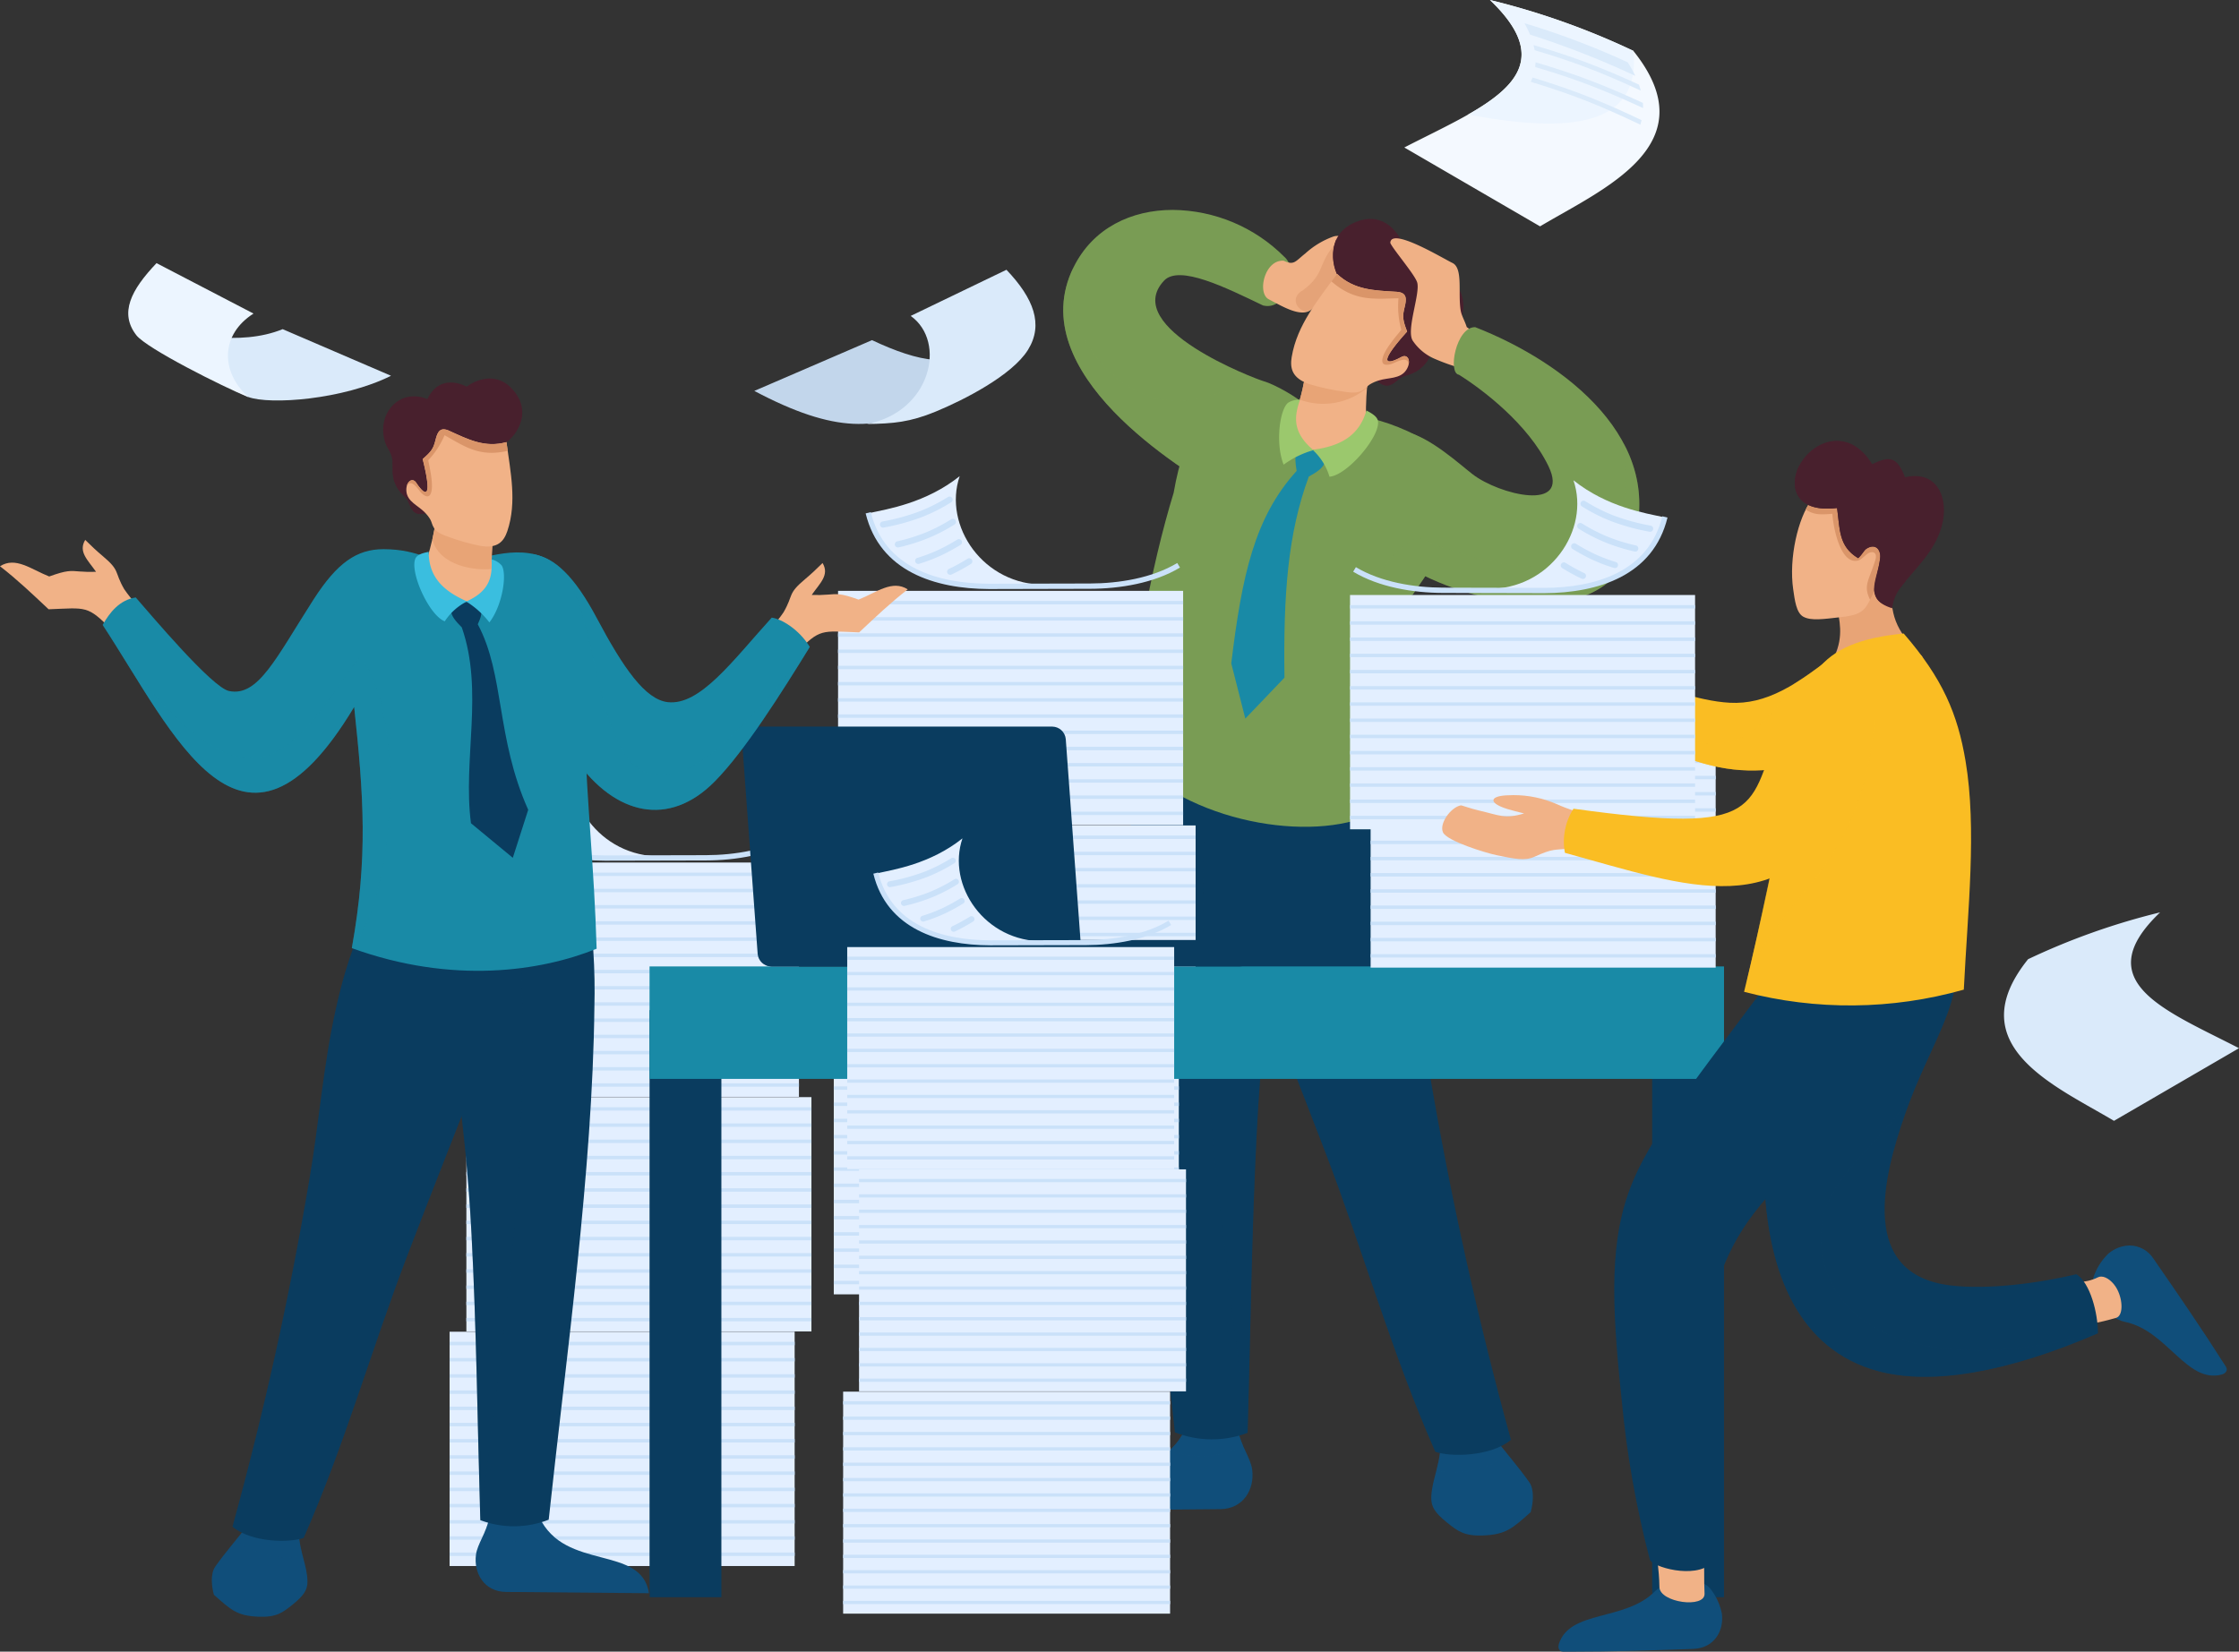 <svg xmlns="http://www.w3.org/2000/svg" xmlns:xlink="http://www.w3.org/1999/xlink" width="509" height="375.566" viewBox="0 0 509 375.566"><rect x="0" y="0" width="509" height="375.566" fill="#333333" stroke="none"/><defs><clipPath id="a"><rect width="509" height="375.566" fill="none"/></clipPath><clipPath id="b"><path d="M408.372,93.272c-11.8,24.012,24.807,46.106,34.05,51.507,6.935,1.95,14.62-2.211,17.163-9.29,1.669-4.645,4.262-7.621,1.448-10.886-1.474-1.713-7.012-4.795-9.4-5.465-1.868-.516-32.643-12.178-22.672-22.859,3.463-3.709,14.053,1.567,22.509,5.631,5.306,1.338,8.489-7.885,4.835-11.066A36.262,36.262,0,0,0,430.946,80.18c-9.352,0-18.137,4.064-22.574,13.092" transform="translate(-406.052 -80.18)" fill="none"/></clipPath><linearGradient id="c" x1="-2.544" y1="3.857" x2="-2.537" y2="3.857" gradientUnits="objectBoundingBox"><stop offset="0" stop-color="#8fba61"/><stop offset="1" stop-color="#799c54"/></linearGradient><clipPath id="e"><rect width="54.015" height="51.987" fill="none"/></clipPath><clipPath id="f"><path d="M449.949,130.391c-3.57-.813-7.381-.029-12.808,1.442-17.4,4.716-32.716-15.738-28.769-29.659-11.8,24.012,24.806,46.106,34.049,51.507,6.935,1.949,14.622-2.211,17.164-9.29,2.3-6.39-4.054-12.431-9.636-14" transform="translate(-406.052 -102.174)" fill="none" clip-rule="evenodd"/></clipPath><linearGradient id="g" x1="-2.868" y1="3.964" x2="-2.86" y2="3.964" xlink:href="#c"/><clipPath id="h"><rect width="20.615" height="16.153" fill="none"/></clipPath><clipPath id="i"><path d="M557.425,551.46l-8.659-.4c-.214,4.775-2.125,8.246-2.158,12.055-.017,1.994.846,3.383,3.588,5.585,2.47,1.985,3.94,3.1,8.248,2.927,5.282-.212,6.664-1.7,10.754-5.287.54-1.87.926-5.054-.307-6.815-2.5-3.572-6.056-7.625-7.73-9.824Z" transform="translate(-546.607 -549.706)" fill="none"/></clipPath><linearGradient id="j" x1="-12.1" y1="1.84" x2="-12.078" y2="1.84" gradientUnits="objectBoundingBox"><stop offset="0" stop-color="#072c47"/><stop offset="1" stop-color="#104e7a"/></linearGradient><clipPath id="l"><rect width="15.934" height="7.629" fill="none"/></clipPath><clipPath id="m"><path d="M548.776,556.371a26.016,26.016,0,0,0,.867-5.307l8.659.4,3.735-1.754c.66.866,1.61,2.019,2.672,3.316-3.382,3.606-13.73,5.626-15.934,3.349" transform="translate(-548.776 -549.706)" fill="none" clip-rule="evenodd"/></clipPath><linearGradient id="n" x1="-22.374" y1="2.91" x2="-22.333" y2="2.91" xlink:href="#j"/><clipPath id="o"><path d="M408,564.529l34.53-.307c5.279-.046,7.851-4.531,7.266-8.993-.339-2.592-2.489-5.284-3.2-8.811l-4.075.226-8.037-.452c-6.2,13.081-24.658,6.54-26.486,18.337" transform="translate(-408.001 -546.192)" fill="none"/></clipPath><linearGradient id="p" x1="-5.28" y1="1.936" x2="-5.267" y2="1.936" xlink:href="#j"/><clipPath id="r"><rect width="16.704" height="5.995" fill="none"/></clipPath><clipPath id="s"><path d="M462.193,546.418a16.461,16.461,0,0,0,1.042,3.211c-3.234,2.244-9.476,3.762-16.7,1.28a14.155,14.155,0,0,0,3.551-4.717l8.037.452Z" transform="translate(-446.53 -546.192)" fill="none" clip-rule="evenodd"/></clipPath><linearGradient id="t" x1="-18.156" y1="3.097" x2="-18.116" y2="3.097" xlink:href="#j"/><clipPath id="u"><path d="M432.964,285.581a290.06,290.06,0,0,0-1.654,31.608c.442,39.542,6.11,84.322,10.343,123.83a23.01,23.01,0,0,0,16.527.114c.682-22.874.926-46.449,2.118-69.048,1.5-28.466,5.088-50.74,11.577-86.249l-26.713-.906Z" transform="translate(-431.299 -284.929)" fill="none"/></clipPath><linearGradient id="v" x1="-1.494" y1="1.391" x2="-1.489" y2="1.391" gradientUnits="objectBoundingBox"><stop offset="0" stop-color="#105b91"/><stop offset="1" stop-color="#0a3c5f"/></linearGradient><clipPath id="x"><rect width="21.587" height="150.996" fill="none"/></clipPath><clipPath id="y"><path d="M481.913,376.764c8.812,23.084,14.969,45.293,24.976,68.059,3.349,1.186,12.52,1.182,17.2-2.716a851.947,851.947,0,0,1-18.577-83.873c-2.373-13.825-3.275-27.231-6.44-41.451-2.913-13.084-5.694-17.917-7.807-24.315l-45.051-9.055c10.451,30.047,23.622,61.724,35.694,93.351" transform="translate(-446.219 -283.413)" fill="none"/></clipPath><linearGradient id="z" x1="-1.193" y1="1.353" x2="-1.189" y2="1.353" xlink:href="#v"/><clipPath id="aa"><path d="M441.786,172.559c-4.931,16.084-10.561,43.035-9.278,61.007,14.782,14.808,42.7,18.694,55.964,11.316-1.861-21.515-.694-36.658,7.564-49.2l.035.132c14.13-20.361,15.848-26.683,4-34.511-3.776-2.494-10.475-5.288-14.836-5.861l.047.177a45.214,45.214,0,0,1-12.639-2.738q-1.373-.488-2.637-.946a27.149,27.149,0,0,0-10.367-2.422c-10.08,0-15.364,8.74-17.852,23.049" transform="translate(-432.322 -149.51)" fill="none"/></clipPath><linearGradient id="ab" x1="-2.07" y1="2.911" x2="-2.065" y2="2.911" xlink:href="#c"/><clipPath id="ac"><path d="M496.712,143.539c-.326,1.73-.636,3.174-1.12,4.865-2.019,3.319-1.677,10.108,2.479,11.361,4.826,1.454,10.192-2.113,12.557-7.185a71.034,71.034,0,0,1,.537-9.828l-3.224-.63Z" transform="translate(-494.393 -142.122)" fill="none"/></clipPath><linearGradient id="ad" x1="-11.585" y1="11.542" x2="-11.562" y2="11.542" gradientUnits="objectBoundingBox"><stop offset="0" stop-color="#e8a476"/><stop offset="1" stop-color="#f1b287"/></linearGradient><clipPath id="ae"><path d="M497.528,143.539c-.326,1.73-.636,3.174-1.12,4.865a15.389,15.389,0,0,0,15.283-2.72c.082-.936.18-1.9.29-2.932l-3.224-.63Z" transform="translate(-496.408 -142.122)" fill="none"/></clipPath><linearGradient id="af" x1="-34.445" y1="18.513" x2="-34.376" y2="18.513" gradientUnits="objectBoundingBox"><stop offset="0" stop-color="#cf8d61"/><stop offset="1" stop-color="#e8a476"/></linearGradient><clipPath id="ag"><path d="M515.145,84.018c-7.74,2.4-6.684,10.2-4.421,13.517L516.3,110.71l2.521,9.5c2.1,1.913,3.2,1.484,4.729.238,1.576-1.285,1.252-.863,3.032-1.5a7.647,7.647,0,0,0,2.153-1.16c2.008-1.54,2.321-3.033,3.306-4.562,1.226-1.9,2.508-2.116,3.617-3.148,5.375-5,3.431-13.449-3.929-14.161.223-4.934-2.975-7-6.977-7.127-1.713-3.335-4.235-5.162-7.193-5.162a8.13,8.13,0,0,0-2.414.384" transform="translate(-509.073 -83.634)" fill="none"/></clipPath><linearGradient id="ah" x1="-8.089" y1="7.898" x2="-8.073" y2="7.898" gradientUnits="objectBoundingBox"><stop offset="0" stop-color="#632e40"/><stop offset="1" stop-color="#48202d"/></linearGradient><clipPath id="aj"><path d="M493.219,123.477c-.441,2.656.126,4.826,3.872,6.156a50.431,50.431,0,0,0,8.3,1.8c4.035.677,4.363-.905,5.6-1.7a8.792,8.792,0,0,1,2-.88c2.191-.71,4.875-.3,6.256-2.364,1.27-1.9.446-3.838-1.121-2.969-2.193,1.216-6.509,2.891,1.332-5.805-1.045-2.692-1.061-3.511-.589-5.432.461-1.881.673-3.444-1.808-3.6-5.1-.317-9.646-.374-13.548-4.088-4.22,5.876-9.072,11.569-10.288,18.882" transform="translate(-493.092 -104.595)" fill="none"/></clipPath><linearGradient id="ak" x1="-9.323" y1="10.142" x2="-9.304" y2="10.142" xlink:href="#ad"/><clipPath id="am"><path d="M485.756,171.228c-.78.421-1.311,1.18-.67,4.975-9.582,10.551-12.443,23.785-14.861,43.768l3.193,12.552,8.9-9.306c-.263-18.935.759-32.816,5.534-45.727,1.783-1,3.238-1.872,3.677-3.324.57-1.891-1.228-2.366-2.98-2.868a11.6,11.6,0,0,0-2.013-.507c-.29,0-.3.177-.783.436" transform="translate(-470.225 -170.792)" fill="none"/></clipPath><linearGradient id="an" x1="-3.952" y1="6.962" x2="-3.943" y2="6.962" gradientUnits="objectBoundingBox"><stop offset="0" stop-color="#31adcc"/><stop offset="1" stop-color="#198aa6"/></linearGradient><clipPath id="ap"><path d="M545.17,135.787c5.32,3.324,15.74,11.224,20.353,20.79,5.089,10.555-11.289,6.476-17.282,1.813-2.458-1.871-9.808-8.622-15.077-9.549-3.689-.648-.564,8.786-3.009,12a12.906,12.906,0,0,0,2.451,18.086c14.914,9.261,45.031,15.664,51.79-3.686,8.524-24.4-15.285-42.362-35.536-50.273h-.046c-4.33,0-6.219,10.506-3.644,10.819" transform="translate(-527.517 -124.968)" fill="none"/></clipPath><linearGradient id="aq" x1="-4.233" y1="4.034" x2="-4.224" y2="4.034" xlink:href="#c"/><clipPath id="as"><rect width="66.059" height="83.75" fill="none"/></clipPath><clipPath id="at"><path d="M530.782,190.6c21,9.193,52.517,14.061,46.7-21.569a28.819,28.819,0,0,1,1.884,24.042c-6.081,17.409-31.068,13.97-46.88,6.362q-1.359,2.03-2.917,4.275l-.035-.131c-8.258,12.544-9.426,27.686-7.564,49.2-12.369-15.282-7.255-55.328,8.815-62.18" transform="translate(-515.082 -169.034)" fill="none" clip-rule="evenodd"/></clipPath><linearGradient id="au" x1="-3.577" y1="3.041" x2="-3.57" y2="3.041" xlink:href="#c"/><clipPath id="av"><rect width="16.332" height="133.488" fill="none"/></clipPath><linearGradient id="aw" x1="-7.61" y1="1.091" x2="-7.58" y2="1.091" xlink:href="#v"/><linearGradient id="ay" x1="-19.473" y1="1.091" x2="-19.442" y2="1.091" xlink:href="#v"/><clipPath id="az"><rect width="244.263" height="25.563" fill="none"/></clipPath><linearGradient id="ba" x1="-3.376" y1="1.084" x2="-3.367" y2="1.084" xlink:href="#an"/><clipPath id="bb"><path d="M3,0H109.437a3,3,0,0,1,3,3V3a3,3,0,0,1-3,3H3A3,3,0,0,1,0,3V3A3,3,0,0,1,3,0Z" fill="none"/></clipPath><linearGradient id="bc" x1="-5.471" y1="1.952" x2="-5.456" y2="1.952" xlink:href="#v"/><clipPath id="bd"><path d="M285.969,277.553a2.607,2.607,0,0,0-2.629,2.836l3.577,48.863a3.113,3.113,0,0,0,3.045,2.837h67.944a2.608,2.608,0,0,0,2.629-2.837l-3.578-48.863a3.112,3.112,0,0,0-3.045-2.836Z" transform="translate(-283.332 -277.553)" fill="none"/></clipPath><linearGradient id="be" x1="-1.799" y1="2.938" x2="-1.793" y2="2.938" xlink:href="#v"/><clipPath id="bg"><path d="M578.464,251.056c1.1.522,2.2.973,3.59,1.536-4.6.679-5.551-.4-10.105-2.175-1.9-.738-3.638-1.748-3.882-1.735-2.342.126-5.5,3.415-4.874,5.5s8.917,6.021,11.244,6.873c4.113,1.506,6.234,2.272,8.462,1.642,4.742-1.339,4.335-.833,9.388-.639l5.643-6.638a33.346,33.346,0,0,1-8.255-3.863,24.593,24.593,0,0,0-11.024-3.622c-.364-.031-.7-.045-1-.045-3.027,0-2.713,1.5.81,3.167" transform="translate(-563.113 -247.889)" fill="none"/></clipPath><linearGradient id="bh" x1="-14.291" y1="6.282" x2="-14.266" y2="6.282" xlink:href="#ad"/><clipPath id="bi"><path d="M639.845,260.176c-7.3-.4-15.309-3.675-26.792-6.784-2.2,3.763-2.452,4.853-3.7,9.027,27.157,15.792,36.021,16.166,61.039,7.506l6.974-19.871-12.18-2.034c-10.068,8.276-17.125,12.6-25.343,12.157" transform="translate(-609.357 -248.019)" fill="none"/></clipPath><linearGradient id="bj" x1="-6.23" y1="3.357" x2="-6.22" y2="3.357" gradientUnits="objectBoundingBox"><stop offset="0" stop-color="#fdd248"/><stop offset="1" stop-color="#fabd23"/></linearGradient><clipPath id="bl"><rect width="68.012" height="27.563" fill="none"/></clipPath><clipPath id="bm"><path d="M609.357,262.418c27.355,8.716,31.946,12.169,45.218-6.59a95.337,95.337,0,0,0,10.614-7.809l12.18,2.034L670.4,269.924c-25.017,8.659-33.882,8.286-61.039-7.506" transform="translate(-609.357 -248.019)" fill="none" clip-rule="evenodd"/></clipPath><linearGradient id="bn" x1="-6.781" y1="3.352" x2="-6.77" y2="3.352" xlink:href="#bj"/><clipPath id="bo"><path d="M802.764,477.62a13.274,13.274,0,0,0-3.154,4.732c-1.748,4.016,2.4,9.841,7,10.8,9.56,1.989,13.971,14.082,21.959,11.953.364-.1,1.63-.661.885-1.835-5.473-8.608-10.582-16.05-16.423-24.494a6.492,6.492,0,0,0-5.423-3.015,7.628,7.628,0,0,0-4.845,1.861" transform="translate(-799.201 -475.759)" fill="none"/></clipPath><linearGradient id="bp" x1="-10.387" y1="2.196" x2="-10.374" y2="2.196" xlink:href="#j"/><clipPath id="bq"><path d="M794.892,487.805c-2.923,1.463-6.058,1.2-9.286,1.023l1.933,9.58c4.227.538,7.591-.279,11.476-1.379,1.606-.454,1.6-3.9.261-6.482-.846-1.635-2.376-2.91-3.645-2.91a1.638,1.638,0,0,0-.739.169" transform="translate(-785.606 -487.636)" fill="none"/></clipPath><linearGradient id="br" x1="-25.95" y1="5.556" x2="-25.917" y2="5.556" xlink:href="#ad"/><clipPath id="bs"><path d="M681.934,362.5c-8.974,25.443-18.565,85.582,17.715,95.352,12.032,3.241,29.24.379,49.945-8.6.007-4.572-1.758-11.5-4.9-13.436-8.542,2.041-20.027,3.562-28.559,2.552-20.988-2.482-15.417-24.538-10.374-38.966,6.047-17.3,13.926-25.694,11.043-38.488Z" transform="translate(-673.68 -360.917)" fill="none"/></clipPath><linearGradient id="bt" x1="-2.785" y1="1.342" x2="-2.781" y2="1.342" xlink:href="#v"/><clipPath id="bv"><rect width="75.812" height="98.211" fill="none"/></clipPath><clipPath id="bw"><path d="M681.934,362.5c-8.974,25.443-18.565,85.582,17.715,95.353,12.033,3.24,29.139.277,49.843-8.7-41.27,10.939-63.37-2.021-62.788-22.572.394-13.925,15.481-20.827,21.716-34.058,5.416-12.9,10.859-20.633,8.388-31.606Z" transform="translate(-673.68 -360.917)" fill="none" clip-rule="evenodd"/></clipPath><linearGradient id="bx" x1="-2.787" y1="1.342" x2="-2.782" y2="1.342" xlink:href="#v"/><clipPath id="by"><path d="M617.181,605.958c-6.831,6.978-19.394,4.17-21.909,12.045-.114.358-.323,1.729,1.068,1.734q.811,0,1.612,0h.02c9.54,0,18.143-.278,27.853-.623,4.713-.167,7.024-4.036,6.51-8.025a13.279,13.279,0,0,0-2.284-5.209c-1.182-1.763-3.469-2.588-5.887-2.588a10,10,0,0,0-6.981,2.663" transform="translate(-595.189 -603.295)" fill="none"/></clipPath><linearGradient id="bz" x1="-8.635" y1="0.82" x2="-8.621" y2="0.82" xlink:href="#j"/><clipPath id="ca"><path d="M633.126,598.47c.039,3.567,10.449,4.956,10.263,1.488-.162-3.042,0-6.14-.166-9.137l-10.99-3.737c.141,3.812.851,7.455.893,11.386" transform="translate(-632.233 -587.084)" fill="none"/></clipPath><linearGradient id="cb" x1="-25.271" y1="1.466" x2="-25.231" y2="1.466" xlink:href="#ad"/><clipPath id="cc"><path d="M620.677,417.76c-5.3,12.739-4.91,26.96-2.479,49.8a224.954,224.954,0,0,0,6.375,36.083c.4,1.614,10.146,4.565,14.079.815-1.794-37.155-5.462-59.824,9.539-79.483,17.685-23.18,38.176-21.769,46.251-56.227l-39.923-.524C639.189,389.3,626.075,404.8,620.677,417.76" transform="translate(-616.484 -368.223)" fill="none"/></clipPath><linearGradient id="cd" x1="-2.022" y1="1.128" x2="-2.018" y2="1.128" xlink:href="#v"/><clipPath id="ce"><path d="M706.029,225.464l-4.919,2.724c.589,3.532,1.63,7-.509,11.7l20.052.13c-6.771-6.324-7.2-10.116-7.127-16.059Z" transform="translate(-700.601 -223.957)" fill="none"/></clipPath><linearGradient id="cf" x1="-19.191" y1="13.404" x2="-19.163" y2="13.404" xlink:href="#af"/><clipPath id="cg"><path d="M688.838,187.913c-3.1,4.056-5.224,13.289-4.187,20.341.349,2.379.676,5.349,2.314,6.226,1.783.955,4.515.54,8.657.07,6.01-.682,5.335-2.116,8.466-7.669l5.175-12.832L698.51,183.418Z" transform="translate(-684.385 -183.418)" fill="none"/></clipPath><linearGradient id="ch" x1="-9.795" y1="6.636" x2="-9.781" y2="6.636" xlink:href="#ad"/><clipPath id="cj"><path d="M686.366,174.225c-2.208,4.514-.838,10.6,8.682,9.437.685,4.8.3,8.712,4.8,11.409.934-.845,1.3-1.779,1.9-2.16,2.023-1.285,3.3.211,3.1,2.116-.261,2.562-1.561,6.482-1.3,7.641.368,1.664.888,2.585,3.191,3.3a27.085,27.085,0,0,1,2.762-4.265c3.442-4.451,7.719-8.115,9.327-13.835,1.763-6.263-.89-12.909-8.319-11.2-1.809-4.568-3.386-4.977-7.465-2.966-2.376-3.831-5.28-5.315-8.038-5.315-3.662,0-7.068,2.618-8.641,5.837" transform="translate(-685.449 -168.388)" fill="none"/></clipPath><linearGradient id="ck" x1="-9.326" y1="6.311" x2="-9.312" y2="6.311" xlink:href="#ah"/><clipPath id="cm"><path d="M676.251,275.689c-3.2,16.95-6.118,31.021-10.183,47.777a95.01,95.01,0,0,0,49.952-.494c.9-18.13,2.989-36.528.4-51.964-1.8-10.724-5.2-18.772-14.067-29.018-19.274,1.935-24.737,9.344-26.1,33.7" transform="translate(-666.068 -241.99)" fill="none"/></clipPath><linearGradient id="cn" x1="-4.013" y1="2.378" x2="-4.007" y2="2.378" xlink:href="#bj"/><clipPath id="cp"><rect width="29.151" height="59.525" fill="none"/></clipPath><clipPath id="cq"><path d="M667.1,334.552c2.952-12.8,7.006-31.87,9.576-45.487,6.8-4.863,14.167-9.516,19.576-14.039-3.353,35.673-22.175,39.207-29.151,59.525" transform="translate(-667.096 -275.027)" fill="none" clip-rule="evenodd"/></clipPath><linearGradient id="cr" x1="-5.903" y1="3.502" x2="-5.894" y2="3.502" xlink:href="#bj"/><clipPath id="cs"><path d="M565.343,303.776c-4.058.252-3.826,1.869.271,3.114,1.168.356,2.318.643,3.775,1-4.449,1.342-5.55.411-10.314-.68-1.985-.454-3.854-1.2-4.093-1.151-2.3.465-4.942,4.179-4.022,6.15s9.7,4.658,12.127,5.162c4.287.891,6.5,1.34,8.609.393,4.5-2.016,4.168-1.455,9.2-2l4.616-7.389a33.324,33.324,0,0,1-8.73-2.62,24.5,24.5,0,0,0-9.79-2.029c-.563,0-1.111.018-1.645.052" transform="translate(-550.772 -303.724)" fill="none"/></clipPath><linearGradient id="ct" x1="-13.567" y1="5.394" x2="-13.543" y2="5.394" xlink:href="#ad"/><clipPath id="cu"><path d="M646.458,266.843c-7.445,19.321-2.827,25.484-47.035,19.371a13.858,13.858,0,0,0-1.948,10.032c27.92,7.674,50.851,16.71,63.992-12.8,2.921-6.06,5.969-13.455,6.369-17.8.761-8.24-2.821-12.824-7.506-12.823-4.581,0-10.217,4.385-13.872,14.021" transform="translate(-597.226 -252.822)" fill="none"/></clipPath><linearGradient id="cv" x1="-3.907" y1="2.871" x2="-3.9" y2="2.871" xlink:href="#bj"/><clipPath id="cw"><path d="M21.834,213.488a29.572,29.572,0,0,1-3.739-.077c-2.037-.163-2.858-.326-6.911,1.142-4.125-1.641-7.642-4.584-11.184-2.33,4.062,3.159,7.3,6.266,11.051,9.786,8.632-.315,8.785-.972,14.379,4.727,1.942-1.118,4.924-3.257,5.792-5.659a25.854,25.854,0,0,1-2.992-3.652c-2.342-4.061-.812-4.114-4.941-7.572-1.329-1.113-2.494-2.207-3.916-3.62-1.632,2.718.6,4.582,2.462,7.256" transform="translate(0 -206.232)" fill="none"/></clipPath><linearGradient id="cx" x1="-0.014" y1="7.142" x2="0.005" y2="7.142" xlink:href="#ad"/><clipPath id="cy"><path d="M302.161,218.686c-4.129,3.458-2.6,3.511-4.941,7.572a25.982,25.982,0,0,1-2.992,3.653c.867,2.4,3.849,4.541,5.791,5.659,5.595-5.7,5.747-5.042,14.379-4.728,3.754-3.519,6.989-6.626,11.051-9.784-3.542-2.255-7.059.688-11.183,2.329-4.054-1.467-4.875-1.3-6.912-1.142a29.561,29.561,0,0,1-3.739.077c1.866-2.674,4.094-4.537,2.463-7.256-1.423,1.414-2.588,2.508-3.916,3.62" transform="translate(-294.228 -215.066)" fill="none"/></clipPath><linearGradient id="cz" x1="-5.023" y1="6.854" x2="-5.006" y2="6.854" xlink:href="#ad"/><clipPath id="da"><path d="M212.213,258.323c9.047,12.829,21.278,15.486,31.587,5.092,6.888-6.943,15.279-20.3,21.668-30.654-2.505-4.051-6.465-6.36-8.655-6.656-8.948,9.87-16.309,20.064-23.645,19.216-5.1-.589-10.046-7.681-16.084-19.039-5.173-9.732-9.587-13.73-14.465-14.6a1.114,1.114,0,0,0-.2-.018c-5.017,0,4.992,37.474,9.792,46.661" transform="translate(-201.051 -211.662)" fill="none"/></clipPath><linearGradient id="db" x1="-1.512" y1="3.26" x2="-1.504" y2="3.26" xlink:href="#an"/><clipPath id="dd"><rect width="64.418" height="58.156" fill="none"/></clipPath><clipPath id="de"><path d="M265.469,232.761c-6.389,10.354-14.78,23.712-21.668,30.655-10.31,10.394-22.54,7.736-31.587-5.093-4.861-9.3-15.064-47.619-9.593-46.643a12.556,12.556,0,0,1,5.876,2.85c10.274,11.242,7.071,50.435,25.163,47.244,8.271-1.458,18.4-12.236,31.809-29.013" transform="translate(-201.051 -211.662)" fill="none" clip-rule="evenodd"/></clipPath><linearGradient id="df" x1="-1.137" y1="2.934" x2="-1.131" y2="2.934" xlink:href="#an"/><clipPath id="dg"><path d="M81.669,592.156c-1.16,1.656-.8,4.654-.289,6.413,3.85,3.373,5.148,4.775,10.12,4.975,4.055.162,5.437-.886,7.762-2.755,2.58-2.073,3.392-3.38,3.376-5.256-.032-3.584-1.83-6.851-2.031-11.343l-8.148.373-3.515-1.651c-1.575,2.07-4.92,5.883-7.274,9.245" transform="translate(-80.899 -582.911)" fill="none"/></clipPath><linearGradient id="dh" x1="-1.746" y1="1.222" x2="-1.724" y2="1.222" xlink:href="#j"/><clipPath id="dj"><rect width="14.994" height="7.178" fill="none"/></clipPath><clipPath id="dk"><path d="M105.183,589.183a24.427,24.427,0,0,1-.816-4.993l-8.149.373L92.7,582.911c-.62.815-1.515,1.9-2.514,3.121,3.182,3.394,12.92,5.294,14.994,3.151" transform="translate(-90.189 -582.911)" fill="none" clip-rule="evenodd"/></clipPath><linearGradient id="dl" x1="-3.36" y1="2.919" x2="-3.322" y2="2.919" xlink:href="#j"/><clipPath id="dm"><path d="M188.565,580.031l-3.835-.213c-.667,3.319-2.691,5.852-3.01,8.29-.549,4.2,1.87,8.419,6.838,8.463l32.493.289c-1.721-11.1-19.09-4.947-24.923-17.255Z" transform="translate(-181.643 -579.605)" fill="none"/></clipPath><linearGradient id="dn" x1="-4.228" y1="1.012" x2="-4.206" y2="1.012" xlink:href="#j"/><clipPath id="dp"><rect width="15.718" height="5.642" fill="none"/></clipPath><clipPath id="dq"><path d="M186.163,579.818a15.522,15.522,0,0,1-.98,3.021c3.043,2.111,8.916,3.54,15.718,1.2a13.346,13.346,0,0,1-3.341-4.439l-7.562.426Z" transform="translate(-185.183 -579.605)" fill="none" clip-rule="evenodd"/></clipPath><linearGradient id="dr" x1="-9.932" y1="2.095" x2="-9.879" y2="2.095" xlink:href="#j"/><clipPath id="ds"><path d="M161.78,334.613c6.106,33.414,9.481,54.373,10.894,81.16,1.122,21.265,1.352,43.448,1.994,64.973a21.657,21.657,0,0,0,15.551-.107c3.984-37.176,9.968-79.314,10.385-116.523a138.872,138.872,0,0,0-1.649-25.456l-12.037-4.9Z" transform="translate(-161.78 -333.761)" fill="none"/></clipPath><linearGradient id="dt" x1="-1.769" y1="1.175" x2="-1.758" y2="1.175" xlink:href="#v"/><clipPath id="dv"><rect width="20.313" height="142.085" fill="none"/></clipPath><clipPath id="dw"><path d="M184.439,341.993c1.327,7.963,1.334,30.889,1.224,40.793-.371,33.178-5.451,68.452-9.533,101.292-.642-21.524-.871-43.707-1.994-64.973-1.238-23.459-3.981-42.449-8.744-69.25Z" transform="translate(-165.392 -341.993)" fill="none" clip-rule="evenodd"/></clipPath><linearGradient id="dx" x1="-3.563" y1="1.206" x2="-3.541" y2="1.206" xlink:href="#v"/><clipPath id="dy"><path d="M119.666,340.855c-1.988,6.02-4.606,10.567-7.346,22.88-2.978,13.381-3.826,26-6.06,39a801.547,801.547,0,0,1-17.48,78.923c4.407,3.668,13.038,3.672,16.189,2.556,9.415-21.422,15.209-42.32,23.5-64.042,11.36-29.76,23.753-59.568,33.588-87.842Z" transform="translate(-88.78 -332.334)" fill="none"/></clipPath><linearGradient id="dz" x1="-0.439" y1="1.124" x2="-0.433" y2="1.124" xlink:href="#v"/><clipPath id="ea"><path d="M87.159,221.19c-8.564,13.337-12.584,22.232-19.24,20.837-3.885-.814-17.806-17.4-21.2-21.275-3.7.586-5.922,3.428-7.522,6.257,16.15,24.469,31.672,61.184,57.182,18.64,2.166,20.26,3.176,34.138-.532,54.853,22.968,8.32,43.07,5.222,55.651.133-.558-18.891-2.16-31.792-2.741-50.192-.523-16.558-.827-34.508-8.583-38.467-7.071-3.608-16.051.588-19.7.836-6.551.447-8.772-3.019-17.435-3.029h-.02c-6.086,0-10.55,3.142-15.858,11.408" transform="translate(-39.196 -209.782)" fill="none"/></clipPath><linearGradient id="eb" x1="-0.151" y1="2.04" x2="-0.146" y2="2.04" xlink:href="#an"/><clipPath id="ed"><rect width="65.345" height="73.493" fill="none"/></clipPath><clipPath id="ee"><path d="M97.711,245.858c-7.448,9.657-14.357,23.321-25.042,23.112-8.429-.165-19.143-8.639-33.474-30.25,16.15,24.47,31.672,61.185,57.182,18.64,2.166,20.26,3.176,34.137-.532,54.853,9.49-10.982,12.758-52.48,1.865-66.355" transform="translate(-39.196 -238.72)" fill="none" clip-rule="evenodd"/></clipPath><linearGradient id="ef" x1="-0.08" y1="2.453" x2="-0.074" y2="2.453" xlink:href="#an"/><clipPath id="eg"><path d="M163.119,207.309c.815,5.2,4.735,9.828,9.477,9.773,4.085-.047,6.166-6.1,5.207-9.623,0-1.656.1-3.042.257-4.69l-9.782-4.214-3.079-.272a66.871,66.871,0,0,1-2.08,9.026" transform="translate(-163.119 -198.283)" fill="none"/></clipPath><linearGradient id="eh" x1="-5.302" y1="12.415" x2="-5.269" y2="12.415" xlink:href="#ad"/><clipPath id="ei"><path d="M165.125,202.974c1.7,6.027,9.716,7.06,13.441,6.649,0-1.656.151-5.205.307-6.853l-9.782-4.212-3.079-.274c-.17.961-.715,3.822-.886,4.691" transform="translate(-165.125 -198.283)" fill="none"/></clipPath><linearGradient id="ej" x1="-6.708" y1="16.152" x2="-6.667" y2="16.152" xlink:href="#af"/><clipPath id="ek"><path d="M165.32,146.428c-3.378-1.666-6.949-1.361-8.946,2.836-6.428-2.661-11.779,3.5-9.522,10.028.465,1.347,1.436,2.094,1.614,4.213.143,1.706-.257,3.084.73,5.251a7.2,7.2,0,0,0,1.276,1.915c1.2,1.313,1.116.82,1.858,2.583.72,1.711,1.444,2.553,4.034,1.892l6.293-6.778,10.455-8.481c3.345-1.755,7.668-7.764,2.3-13.183a6.717,6.717,0,0,0-4.859-2.141,9.279,9.279,0,0,0-5.234,1.865" transform="translate(-146.326 -144.563)" fill="none"/></clipPath><linearGradient id="el" x1="-1.977" y1="7.72" x2="-1.963" y2="7.72" xlink:href="#ah"/><clipPath id="en"><path d="M161.79,166.495c-.457,1.8-.833,2.478-2.891,4.253,2.671,10.689-.175,7.39-1.459,5.412-.919-1.416-2.46-.167-2.244,1.97.235,2.325,2.645,3.172,4.151,4.729a8.268,8.268,0,0,1,1.271,1.615c.679,1.2.252,2.663,3.9,3.884a47.452,47.452,0,0,0,7.685,2.175c3.7.551,5.129-1,5.937-3.4,2.222-6.612.708-13.486-.2-20.233-4.882,1.36-8.684-.6-13.061-2.592a3,3,0,0,0-1.217-.318c-1.142,0-1.529,1.142-1.875,2.508" transform="translate(-155.175 -163.987)" fill="none"/></clipPath><linearGradient id="eo" x1="-2.4" y1="7.939" x2="-2.384" y2="7.939" xlink:href="#ad"/><clipPath id="eq"><path d="M172.233,231.756c.017,1.427,1.106,2.592,2.456,3.965,5.05,14.445.189,30,2.086,44.535l9.513,7.861,3.5-10.914c-7.336-16.4-5.345-30.763-11.462-42.189,1.571-3.263.489-3.822-.106-4.406-.7-.684.06-.661-2.545-.667h-.354c-1.594,0-3.11.085-3.089,1.815" transform="translate(-172.233 -229.941)" fill="none"/></clipPath><linearGradient id="er" x1="-5.274" y1="4.072" x2="-5.243" y2="4.072" xlink:href="#v"/></defs><g transform="translate(-725.425 -2106)"><g transform="translate(725.425 2106)"><g clip-path="url(#a)"><g transform="translate(241.709 47.728)"><g clip-path="url(#b)"><rect width="87.343" height="87.733" transform="translate(-33.156 56.657) rotate(-67.323)" fill="url(#c)"/></g></g><g clip-path="url(#a)"><g transform="translate(241.709 60.821)" opacity="0.5" style="mix-blend-mode:multiply;isolation:isolate"><g clip-path="url(#e)"><g transform="translate(0 0)"><g clip-path="url(#f)"><rect width="78.646" height="83.147" transform="matrix(0.491, -0.871, 0.871, 0.491, -32.357, 40.554)" fill="url(#g)"/></g></g></g></g><path d="M483.579,104.475c3.534,1.84,8.218,4.775,10.4,1.732,6.679-9.318,8.19-10.32,16.435-12.736-1.8-1.908-10.051-3.959-12.068-3.216a19.041,19.041,0,0,0-6.369,3.843c-2.3,1.808-2.529,2.77-4.913,1.655-4.318-.3-6.055,7.222-3.483,8.721" transform="translate(-195.234 -36.466)" fill="#f0b186" fill-rule="evenodd"/><g transform="translate(294.564 54.6)" opacity="0.5"><g clip-path="url(#h)"><path d="M496.524,103.09c-4.1,2.239.319,6.816,2.5,3.774,6.678-9.318,8.19-10.32,16.435-12.736-1.8-1.908-10.061-3.31-11.491-1.707-4.263,4.776-2.336,6.837-7.443,10.668" transform="translate(-494.844 -91.723)" fill="#da9569" fill-rule="evenodd"/></g></g></g><g transform="translate(325.376 327.221)"><g clip-path="url(#i)"><rect width="26.756" height="27.837" transform="translate(-4.783 21.018) rotate(-77.224)" fill="url(#j)"/></g></g><g clip-path="url(#a)"><g transform="translate(326.668 327.221)" opacity="0.5" style="mix-blend-mode:multiply;isolation:isolate"><g clip-path="url(#l)"><g transform="translate(0 0)"><g clip-path="url(#m)"><rect width="14.63" height="18.191" transform="translate(-3.311 7.476) rotate(-66.109)" fill="url(#n)"/></g></g></g></g></g><g transform="translate(242.869 325.13)"><g clip-path="url(#o)"><rect width="45.682" height="28.676" transform="matrix(0.966, -0.259, 0.259, 0.966, -4.582, 1.227)" fill="url(#p)"/></g></g><g clip-path="url(#a)"><g transform="translate(265.804 325.13)" opacity="0.5" style="mix-blend-mode:multiply;isolation:isolate"><g clip-path="url(#r)"><g transform="translate(0 0)"><g clip-path="url(#s)"><rect width="14.695" height="18.044" transform="translate(-3.153 5.336) rotate(-59.424)" fill="url(#t)"/></g></g></g></g></g><g transform="translate(256.738 169.609)"><g clip-path="url(#u)"><rect width="138.932" height="142.34" transform="translate(-79.165 75.882) rotate(-43.825)" fill="url(#v)"/></g></g><g clip-path="url(#a)"><g transform="translate(273.441 174.816)" opacity="0.3" style="mix-blend-mode:multiply;isolation:isolate"><g clip-path="url(#x)"><path d="M460.7,293.677c-1.411,8.464-1.417,32.827-1.3,43.352.393,35.258,5.793,72.744,10.131,107.644.682-22.874.926-46.449,2.119-69.048,1.315-24.931,4.23-45.112,9.292-73.594Z" transform="translate(-459.359 -293.677)" fill="#0a3c5f" fill-rule="evenodd"/></g></g></g><g transform="translate(265.619 168.706)"><g clip-path="url(#y)"><rect width="179.932" height="147.237" transform="matrix(0.487, -0.873, 0.873, 0.487, -69.19, 123.983)" fill="url(#z)"/></g></g><g transform="translate(257.347 88.998)"><g clip-path="url(#aa)"><rect width="115.386" height="97.572" transform="translate(-18.96 99.544) rotate(-79.827)" fill="url(#ab)"/></g></g><g transform="translate(294.295 84.6)"><g clip-path="url(#ac)"><rect width="25.011" height="25.498" transform="translate(-9.368 5.293) rotate(-31.767)" fill="url(#ad)"/></g></g><g transform="translate(295.495 84.6)"><g clip-path="url(#ae)"><rect width="8.679" height="15.933" transform="translate(-0.377 7.931) rotate(-87.279)" fill="url(#af)"/></g></g><g transform="translate(303.034 49.784)"><g clip-path="url(#ag)"><rect width="37.046" height="41.437" transform="matrix(0.996, -0.093, 0.093, 0.996, -5.215, 0.33)" fill="url(#ah)"/></g></g><g clip-path="url(#a)"><path d="M518.82,123.431c2.1,1.913,3.2,1.484,4.729.238,1.576-1.284,1.251-.863,3.032-1.5a7.679,7.679,0,0,0,2.153-1.16c2.008-1.54,2.32-3.033,3.306-4.562l.04-.061c-3.036,1.625-6.471.184-4.574-3.559a8.026,8.026,0,0,1,.02-6.247c1.118-2.427.934-4.264-2.036-5.107-6.876-1.949-13.555-1.84-15.692-9.889a10.03,10.03,0,0,0,.927,9.165L516.3,113.93Z" transform="translate(-206.039 -37.07)" fill="#48202d" fill-rule="evenodd"/></g><g transform="translate(293.521 62.262)"><g clip-path="url(#aj)"><rect width="31.261" height="31.071" transform="translate(-4.068 0.522) rotate(-7.92)" fill="url(#ak)"/></g></g><g clip-path="url(#a)"><path d="M509.739,104.6q-.618.86-1.25,1.717c5.337,4.7,9.938,3.919,15.238,3.843a20.339,20.339,0,0,0,.633,7.171c-.468.649-3.506,3.992-4.167,6.143-.538,1.752.4,2.033,1.84,1.653.964-.255,3.954-2.226,3.975.2.362-1.42-.412-2.494-1.654-1.805-2.193,1.216-6.509,2.89,1.332-5.806-1.045-2.692-1.061-3.511-.589-5.432.462-1.88.673-3.444-1.808-3.6-5.1-.317-9.646-.374-13.548-4.088" transform="translate(-205.803 -42.333)" fill="#da9569" fill-rule="evenodd"/></g><g transform="translate(279.909 101.667)"><g clip-path="url(#am)"><rect width="65.335" height="37.609" transform="translate(-15.927 57.304) rotate(-74.468)" fill="url(#an)"/></g></g><g clip-path="url(#a)"><path d="M513.52,156.806c1.463.763,2.533,1.466,2.645,2.5.386,3.566-7.052,12.262-11.036,12.552a13.628,13.628,0,0,0-3.838-6.115c6.657-.857,10.636-3.417,12.229-8.937" transform="translate(-202.89 -63.465)" fill="#9bc86d" fill-rule="evenodd"/><path d="M493.24,152.664a4.929,4.929,0,0,0-2.712.709c-1.914,1.553-2.913,9.293-1,14.071a21.123,21.123,0,0,1,6.772-3.3c-5.144-4.312-4.183-8.062-3.055-11.485" transform="translate(-197.712 -61.786)" fill="#9bc86d" fill-rule="evenodd"/><path d="M553.139,113.906a24.445,24.445,0,0,1-4.8-2.682c-.51-1.606-1.191-2.549-1.4-3.91-.617-3.909.595-9.478-1.848-10.672-2.479-1.212-13.981-8.2-14.133-4.57.506,1.321,5.385,6.981,6.08,8.9.873,2.413-2.605,11.039-.941,13.4a11.437,11.437,0,0,0,4.616,3.919,46.407,46.407,0,0,0,7.661,2.626Z" transform="translate(-214.896 -36.847)" fill="#f0b186" fill-rule="evenodd"/></g><g transform="translate(314.013 74.389)"><g clip-path="url(#ap)"><rect width="73.083" height="75.384" transform="translate(-7.927 0.565) rotate(-5.169)" fill="url(#aq)"/></g></g><g clip-path="url(#a)"><g transform="translate(306.611 100.62)" opacity="0.35" style="mix-blend-mode:multiply;isolation:isolate"><g clip-path="url(#as)"><g transform="translate(0 0)"><g clip-path="url(#at)"><rect width="82.892" height="91.711" transform="translate(-15.104 1.12) rotate(-6.64)" fill="url(#au)"/></g></g></g></g><rect width="78.443" height="53.276" transform="translate(193.361 187.696)" fill="#e3efff"/><rect width="78.443" height="0.776" transform="translate(193.361 237.901)" fill="#cae1f9"/><rect width="78.443" height="0.776" transform="translate(193.361 234.216)" fill="#cae1f9"/><rect width="78.443" height="0.776" transform="translate(193.361 230.53)" fill="#cae1f9"/><rect width="78.443" height="0.776" transform="translate(193.361 226.845)" fill="#cae1f9"/><rect width="78.443" height="0.776" transform="translate(193.361 223.159)" fill="#cae1f9"/><rect width="78.443" height="0.776" transform="translate(193.361 219.473)" fill="#cae1f9"/><rect width="78.443" height="0.776" transform="translate(193.361 215.789)" fill="#cae1f9"/><rect width="78.443" height="0.776" transform="translate(193.361 212.103)" fill="#cae1f9"/><rect width="78.443" height="0.776" transform="translate(193.361 208.418)" fill="#cae1f9"/><rect width="78.443" height="0.776" transform="translate(193.361 204.732)" fill="#cae1f9"/><rect width="78.443" height="0.776" transform="translate(193.361 201.047)" fill="#cae1f9"/><rect width="78.443" height="0.776" transform="translate(193.361 197.361)" fill="#cae1f9"/><rect width="78.443" height="0.776" transform="translate(193.361 193.676)" fill="#cae1f9"/><rect width="78.443" height="0.776" transform="translate(193.361 189.99)" fill="#cae1f9"/><rect width="78.443" height="53.276" transform="translate(190.521 134.352)" fill="#e3efff"/><rect width="78.443" height="0.776" transform="translate(190.521 184.557)" fill="#cae1f9"/><rect width="78.443" height="0.776" transform="translate(190.521 180.872)" fill="#cae1f9"/><rect width="78.443" height="0.776" transform="translate(190.521 177.186)" fill="#cae1f9"/><rect width="78.443" height="0.776" transform="translate(190.521 173.501)" fill="#cae1f9"/><rect width="78.443" height="0.776" transform="translate(190.521 169.816)" fill="#cae1f9"/><rect width="78.443" height="0.776" transform="translate(190.521 166.13)" fill="#cae1f9"/><rect width="78.443" height="0.776" transform="translate(190.521 162.445)" fill="#cae1f9"/><rect width="78.443" height="0.776" transform="translate(190.521 158.759)" fill="#cae1f9"/><rect width="78.443" height="0.776" transform="translate(190.521 155.073)" fill="#cae1f9"/><rect width="78.443" height="0.776" transform="translate(190.521 151.388)" fill="#cae1f9"/><rect width="78.443" height="0.776" transform="translate(190.521 147.703)" fill="#cae1f9"/><rect width="78.443" height="0.776" transform="translate(190.521 144.017)" fill="#cae1f9"/><rect width="78.443" height="0.776" transform="translate(190.521 140.332)" fill="#cae1f9"/><rect width="78.443" height="0.776" transform="translate(190.521 136.646)" fill="#cae1f9"/><path d="M352.541,181.882c-7.716,6.147-16.442,7.493-20.547,8.388,2.3,11.382,11.528,19.049,40.074,16.287-14.166.23-23.37-13.419-19.528-24.675" transform="translate(-134.369 -73.614)" fill="#e3efff" fill-rule="evenodd"/><path d="M401.431,207.2c-5.681,3.421-13.27,4.644-19.819,4.659l-22.981.054c-11.662-.045-23.779-3.641-26.869-16.276l-1.169.283c3.233,13.224,15.775,17.148,28.033,17.2l22.986-.054c6.785-.015,14.556-1.285,20.441-4.829Z" transform="translate(-133.802 -79.181)" fill="#cae1f9" fill-rule="evenodd"/><path d="M352.25,190.985a.7.7,0,0,0-.738-1.2,38.526,38.526,0,0,1-6.34,3.216,47.817,47.817,0,0,1-8.54,2.35.7.7,0,0,0,.259,1.381,49.239,49.239,0,0,0,8.793-2.422,39.782,39.782,0,0,0,6.566-3.326" transform="translate(-136.015 -76.77)" fill="#cae1f9" fill-rule="evenodd"/><path d="M355.3,199.484a.7.7,0,1,0-.738-1.2,39.8,39.8,0,0,1-5.437,2.852,41.542,41.542,0,0,1-6.849,2.167.7.7,0,0,0,.318,1.371,42.844,42.844,0,0,0,7.075-2.245,40.925,40.925,0,0,0,5.63-2.945" transform="translate(-138.31 -80.21)" fill="#cae1f9" fill-rule="evenodd"/><path d="M359.819,207.237a.7.7,0,1,0-.738-1.2,42.218,42.218,0,0,1-4.218,2.308,36.175,36.175,0,0,1-4.869,1.86.7.7,0,1,0,.408,1.342,37.574,37.574,0,0,0,5.055-1.93,43.47,43.47,0,0,0,4.362-2.38" transform="translate(-141.453 -83.348)" fill="#cae1f9" fill-rule="evenodd"/><path d="M367.114,214.544a.7.7,0,0,0-.738-1.2c-.71.436-1.406.846-2.1,1.227-.717.394-1.433.761-2.161,1.1a.7.7,0,1,0,.594,1.271c.786-.367,1.528-.746,2.244-1.14.738-.405,1.452-.825,2.16-1.26" transform="translate(-146.397 -86.305)" fill="#cae1f9" fill-rule="evenodd"/><rect width="78.443" height="53.276" transform="translate(189.545 241.04)" fill="#e3efff"/><rect width="78.443" height="0.776" transform="translate(189.545 291.245)" fill="#cae1f9"/><rect width="78.443" height="0.776" transform="translate(189.545 287.56)" fill="#cae1f9"/><rect width="78.443" height="0.776" transform="translate(189.545 283.875)" fill="#cae1f9"/><rect width="78.443" height="0.776" transform="translate(189.545 280.189)" fill="#cae1f9"/><rect width="78.443" height="0.776" transform="translate(189.545 276.503)" fill="#cae1f9"/><rect width="78.443" height="0.776" transform="translate(189.545 272.818)" fill="#cae1f9"/><rect width="78.443" height="0.776" transform="translate(189.545 269.133)" fill="#cae1f9"/><rect width="78.443" height="0.776" transform="translate(189.545 265.447)" fill="#cae1f9"/><rect width="78.443" height="0.776" transform="translate(189.545 261.762)" fill="#cae1f9"/><rect width="78.443" height="0.776" transform="translate(189.545 258.076)" fill="#cae1f9"/><rect width="78.443" height="0.776" transform="translate(189.545 254.39)" fill="#cae1f9"/><rect width="78.443" height="0.776" transform="translate(189.545 250.705)" fill="#cae1f9"/><rect width="78.443" height="0.776" transform="translate(189.545 247.02)" fill="#cae1f9"/><rect width="78.443" height="0.776" transform="translate(189.545 243.335)" fill="#cae1f9"/><rect width="78.443" height="53.276" transform="translate(106.023 249.471)" fill="#e3efff"/><rect width="78.443" height="0.776" transform="translate(106.023 299.677)" fill="#cae1f9"/><rect width="78.443" height="0.776" transform="translate(106.023 295.991)" fill="#cae1f9"/><rect width="78.443" height="0.776" transform="translate(106.023 292.305)" fill="#cae1f9"/><rect width="78.443" height="0.776" transform="translate(106.023 288.62)" fill="#cae1f9"/><rect width="78.443" height="0.776" transform="translate(106.023 284.935)" fill="#cae1f9"/><rect width="78.443" height="0.776" transform="translate(106.023 281.249)" fill="#cae1f9"/><rect width="78.443" height="0.776" transform="translate(106.023 277.564)" fill="#cae1f9"/><rect width="78.443" height="0.776" transform="translate(106.023 273.878)" fill="#cae1f9"/><rect width="78.443" height="0.776" transform="translate(106.023 270.193)" fill="#cae1f9"/><rect width="78.443" height="0.776" transform="translate(106.023 266.508)" fill="#cae1f9"/><rect width="78.443" height="0.776" transform="translate(106.023 262.822)" fill="#cae1f9"/><rect width="78.443" height="0.776" transform="translate(106.023 259.137)" fill="#cae1f9"/><rect width="78.443" height="0.776" transform="translate(106.023 255.451)" fill="#cae1f9"/><rect width="78.443" height="0.776" transform="translate(106.023 251.766)" fill="#cae1f9"/><rect width="78.443" height="53.276" transform="translate(103.183 196.127)" fill="#e3efff"/><rect width="78.443" height="0.776" transform="translate(103.183 246.332)" fill="#cae1f9"/><rect width="78.443" height="0.776" transform="translate(103.183 242.647)" fill="#cae1f9"/><rect width="78.443" height="0.776" transform="translate(103.183 238.962)" fill="#cae1f9"/><rect width="78.443" height="0.776" transform="translate(103.183 235.277)" fill="#cae1f9"/><rect width="78.443" height="0.776" transform="translate(103.183 231.591)" fill="#cae1f9"/><rect width="78.443" height="0.776" transform="translate(103.183 227.905)" fill="#cae1f9"/><rect width="78.443" height="0.776" transform="translate(103.183 224.22)" fill="#cae1f9"/><rect width="78.443" height="0.776" transform="translate(103.183 220.535)" fill="#cae1f9"/><rect width="78.443" height="0.776" transform="translate(103.183 216.849)" fill="#cae1f9"/><rect width="78.443" height="0.776" transform="translate(103.183 213.164)" fill="#cae1f9"/><rect width="78.443" height="0.776" transform="translate(103.183 209.478)" fill="#cae1f9"/><rect width="78.443" height="0.776" transform="translate(103.183 205.793)" fill="#cae1f9"/><rect width="78.443" height="0.776" transform="translate(103.183 202.107)" fill="#cae1f9"/><rect width="78.443" height="0.776" transform="translate(103.183 198.422)" fill="#cae1f9"/><path d="M205.818,285.66c-7.716,6.147-16.442,7.493-20.547,8.388,2.3,11.381,11.529,19.048,40.075,16.287-14.166.23-23.37-13.418-19.528-24.675" transform="translate(-74.985 -115.616)" fill="#e3efff" fill-rule="evenodd"/><path d="M254.708,310.977c-5.681,3.421-13.27,4.645-19.819,4.659l-22.981.054c-11.662-.046-23.778-3.641-26.869-16.276l-1.17.284c3.234,13.224,15.775,17.148,28.033,17.195l22.986-.054c6.785-.015,14.556-1.285,20.441-4.829Z" transform="translate(-74.418 -121.183)" fill="#cae1f9" fill-rule="evenodd"/><path d="M205.528,294.763a.7.7,0,0,0-.738-1.2,38.507,38.507,0,0,1-6.34,3.216,47.812,47.812,0,0,1-8.54,2.35.7.7,0,0,0,.259,1.381,49.294,49.294,0,0,0,8.793-2.421,39.828,39.828,0,0,0,6.566-3.326" transform="translate(-76.631 -118.773)" fill="#cae1f9" fill-rule="evenodd"/><path d="M208.577,303.262a.7.7,0,1,0-.738-1.2,39.636,39.636,0,0,1-5.438,2.852,41.558,41.558,0,0,1-6.849,2.167.7.7,0,1,0,.319,1.37,42.845,42.845,0,0,0,7.075-2.245,40.994,40.994,0,0,0,5.63-2.945" transform="translate(-78.927 -122.213)" fill="#cae1f9" fill-rule="evenodd"/><path d="M213.1,311.015a.7.7,0,1,0-.738-1.2,41.983,41.983,0,0,1-4.218,2.308,36.02,36.02,0,0,1-4.869,1.86.7.7,0,0,0,.408,1.342,37.674,37.674,0,0,0,5.054-1.931,43.3,43.3,0,0,0,4.362-2.38" transform="translate(-82.07 -125.351)" fill="#cae1f9" fill-rule="evenodd"/><path d="M220.392,318.322a.7.7,0,1,0-.738-1.2c-.71.436-1.406.846-2.1,1.227-.717.393-1.433.761-2.161,1.1a.7.7,0,0,0,.595,1.271c.786-.367,1.528-.746,2.244-1.139.738-.405,1.452-.825,2.16-1.26" transform="translate(-87.013 -128.308)" fill="#cae1f9" fill-rule="evenodd"/><rect width="78.443" height="53.276" transform="translate(102.205 302.815)" fill="#e3efff"/><rect width="78.443" height="0.776" transform="translate(102.205 353.021)" fill="#cae1f9"/><rect width="78.443" height="0.776" transform="translate(102.205 349.335)" fill="#cae1f9"/><rect width="78.443" height="0.776" transform="translate(102.205 345.65)" fill="#cae1f9"/><rect width="78.443" height="0.776" transform="translate(102.205 341.964)" fill="#cae1f9"/><rect width="78.443" height="0.776" transform="translate(102.205 338.279)" fill="#cae1f9"/><rect width="78.443" height="0.776" transform="translate(102.205 334.593)" fill="#cae1f9"/><rect width="78.443" height="0.776" transform="translate(102.205 330.908)" fill="#cae1f9"/><rect width="78.443" height="0.776" transform="translate(102.205 327.222)" fill="#cae1f9"/><rect width="78.443" height="0.776" transform="translate(102.205 323.537)" fill="#cae1f9"/><rect width="78.443" height="0.776" transform="translate(102.205 319.852)" fill="#cae1f9"/><rect width="78.443" height="0.776" transform="translate(102.205 316.166)" fill="#cae1f9"/><rect width="78.443" height="0.776" transform="translate(102.205 312.481)" fill="#cae1f9"/><rect width="78.443" height="0.776" transform="translate(102.205 308.795)" fill="#cae1f9"/><rect width="78.443" height="0.776" transform="translate(102.205 305.11)" fill="#cae1f9"/></g><g transform="translate(147.664 229.699)"><g clip-path="url(#av)"><rect width="19.213" height="133.81" transform="matrix(1, -0.022, 0.022, 1, -2.885, 0.062)" fill="url(#aw)"/></g></g><g transform="translate(375.596 229.699)"><g clip-path="url(#av)"><rect width="19.214" height="133.81" transform="matrix(1, -0.022, 0.022, 1, -2.885, 0.062)" fill="url(#ay)"/></g></g><g transform="translate(147.664 219.758)"><g clip-path="url(#az)"><rect width="69.611" height="244.834" transform="matrix(0.182, -0.983, 0.983, 0.182, -4.577, 24.715)" fill="url(#ba)"/></g></g><g transform="translate(172.451 213.746)"><g clip-path="url(#bb)"><rect width="38.296" height="109.367" transform="matrix(0.289, -0.957, 0.957, 0.289, -1.665, 5.505)" fill="url(#bc)"/></g></g><g transform="translate(168.658 165.218)"><g clip-path="url(#bd)"><rect width="90.147" height="75.109" transform="translate(-15.603 4.831) rotate(-17.316)" fill="url(#be)"/></g></g><g clip-path="url(#a)"><rect width="74.327" height="50.48" transform="translate(195.291 265.896)" fill="#e3efff"/><rect width="74.327" height="0.735" transform="translate(195.291 313.467)" fill="#cae1f9"/><rect width="74.327" height="0.735" transform="translate(195.291 309.976)" fill="#cae1f9"/><rect width="74.327" height="0.735" transform="translate(195.291 306.483)" fill="#cae1f9"/><rect width="74.327" height="0.735" transform="translate(195.291 302.991)" fill="#cae1f9"/><rect width="74.327" height="0.736" transform="translate(195.291 299.499)" fill="#cae1f9"/><rect width="74.327" height="0.736" transform="translate(195.291 296.007)" fill="#cae1f9"/><rect width="74.327" height="0.735" transform="translate(195.291 292.515)" fill="#cae1f9"/><rect width="74.327" height="0.736" transform="translate(195.291 289.023)" fill="#cae1f9"/><rect width="74.327" height="0.736" transform="translate(195.291 285.531)" fill="#cae1f9"/><rect width="74.327" height="0.735" transform="translate(195.291 282.039)" fill="#cae1f9"/><rect width="74.327" height="0.735" transform="translate(195.291 278.547)" fill="#cae1f9"/><rect width="74.327" height="0.736" transform="translate(195.291 275.055)" fill="#cae1f9"/><rect width="74.327" height="0.735" transform="translate(195.291 271.563)" fill="#cae1f9"/><rect width="74.327" height="0.735" transform="translate(195.291 268.071)" fill="#cae1f9"/><rect width="74.327" height="50.48" transform="translate(192.6 215.352)" fill="#e3efff"/><rect width="74.327" height="0.736" transform="translate(192.6 262.922)" fill="#cae1f9"/><rect width="74.327" height="0.736" transform="translate(192.6 259.431)" fill="#cae1f9"/><rect width="74.327" height="0.735" transform="translate(192.6 255.939)" fill="#cae1f9"/><rect width="74.327" height="0.736" transform="translate(192.6 252.446)" fill="#cae1f9"/><rect width="74.327" height="0.736" transform="translate(192.6 248.954)" fill="#cae1f9"/><rect width="74.327" height="0.735" transform="translate(192.6 245.463)" fill="#cae1f9"/><rect width="74.327" height="0.736" transform="translate(192.6 241.97)" fill="#cae1f9"/><rect width="74.327" height="0.736" transform="translate(192.6 238.478)" fill="#cae1f9"/><rect width="74.327" height="0.736" transform="translate(192.6 234.986)" fill="#cae1f9"/><rect width="74.327" height="0.735" transform="translate(192.6 231.494)" fill="#cae1f9"/><rect width="74.327" height="0.736" transform="translate(192.6 228.002)" fill="#cae1f9"/><rect width="74.327" height="0.735" transform="translate(192.6 224.51)" fill="#cae1f9"/><rect width="74.327" height="0.736" transform="translate(192.6 221.018)" fill="#cae1f9"/><rect width="74.327" height="0.736" transform="translate(192.6 217.526)" fill="#cae1f9"/><path d="M354.329,320.254c-7.311,5.824-15.58,7.1-19.469,7.948,2.18,10.784,10.923,18.049,37.971,15.433-13.422.218-22.143-12.715-18.5-23.381" transform="translate(-135.529 -129.618)" fill="#e3efff" fill-rule="evenodd"/><path d="M400.653,344.242c-5.382,3.242-12.574,4.4-18.778,4.414l-21.777.051c-11.049-.043-22.53-3.45-25.458-15.422l-1.108.268c3.064,12.53,14.947,16.249,26.563,16.294l21.78-.051c6.428-.014,13.792-1.218,19.368-4.575Z" transform="translate(-134.992 -134.892)" fill="#cae1f9" fill-rule="evenodd"/><path d="M354.053,328.879a.667.667,0,1,0-.7-1.136,36.5,36.5,0,0,1-6.007,3.047,45.3,45.3,0,0,1-8.091,2.226.666.666,0,0,0,.245,1.308,46.66,46.66,0,0,0,8.332-2.294,37.723,37.723,0,0,0,6.221-3.151" transform="translate(-137.089 -132.608)" fill="#cae1f9" fill-rule="evenodd"/><path d="M356.944,336.933a.667.667,0,0,0-.7-1.137,37.571,37.571,0,0,1-5.152,2.7,39.253,39.253,0,0,1-6.49,2.054.667.667,0,0,0,.3,1.3,40.546,40.546,0,0,0,6.7-2.127,38.894,38.894,0,0,0,5.335-2.79" transform="translate(-139.264 -135.868)" fill="#cae1f9" fill-rule="evenodd"/><path d="M361.225,344.279a.667.667,0,1,0-.7-1.137,39.815,39.815,0,0,1-4,2.188,34.265,34.265,0,0,1-4.613,1.762.664.664,0,0,0,.386,1.272,35.572,35.572,0,0,0,4.791-1.829,40.993,40.993,0,0,0,4.132-2.255" transform="translate(-142.242 -138.841)" fill="#cae1f9" fill-rule="evenodd"/><path d="M368.138,351.2a.667.667,0,1,0-.7-1.136c-.673.414-1.332.8-1.99,1.163-.679.373-1.358.721-2.048,1.043a.665.665,0,0,0,.564,1.2c.745-.348,1.448-.707,2.126-1.079.7-.385,1.376-.782,2.047-1.195" transform="translate(-146.926 -141.644)" fill="#cae1f9" fill-rule="evenodd"/><rect width="74.327" height="50.48" transform="translate(191.674 316.442)" fill="#e3efff"/><rect width="74.327" height="0.736" transform="translate(191.674 364.012)" fill="#cae1f9"/><rect width="74.327" height="0.736" transform="translate(191.674 360.52)" fill="#cae1f9"/><rect width="74.327" height="0.736" transform="translate(191.674 357.029)" fill="#cae1f9"/><rect width="74.327" height="0.735" transform="translate(191.674 353.536)" fill="#cae1f9"/><rect width="74.327" height="0.735" transform="translate(191.674 350.044)" fill="#cae1f9"/><rect width="74.327" height="0.736" transform="translate(191.674 346.553)" fill="#cae1f9"/><rect width="74.327" height="0.735" transform="translate(191.674 343.06)" fill="#cae1f9"/><rect width="74.327" height="0.735" transform="translate(191.674 339.568)" fill="#cae1f9"/><rect width="74.327" height="0.735" transform="translate(191.674 336.076)" fill="#cae1f9"/><rect width="74.327" height="0.735" transform="translate(191.674 332.584)" fill="#cae1f9"/><rect width="74.327" height="0.735" transform="translate(191.674 329.092)" fill="#cae1f9"/><rect width="74.327" height="0.735" transform="translate(191.674 325.6)" fill="#cae1f9"/><rect width="74.327" height="0.736" transform="translate(191.674 322.108)" fill="#cae1f9"/><rect width="74.327" height="0.735" transform="translate(191.674 318.616)" fill="#cae1f9"/><rect width="78.443" height="53.276" transform="translate(311.588 166.748)" fill="#e3efff"/><rect width="78.443" height="0.776" transform="translate(311.588 216.954)" fill="#cae1f9"/><rect width="78.443" height="0.776" transform="translate(311.588 213.268)" fill="#cae1f9"/><rect width="78.443" height="0.776" transform="translate(311.588 209.583)" fill="#cae1f9"/><rect width="78.443" height="0.776" transform="translate(311.588 205.897)" fill="#cae1f9"/><rect width="78.443" height="0.776" transform="translate(311.588 202.212)" fill="#cae1f9"/><rect width="78.443" height="0.776" transform="translate(311.588 198.527)" fill="#cae1f9"/><rect width="78.443" height="0.776" transform="translate(311.588 194.841)" fill="#cae1f9"/><rect width="78.443" height="0.776" transform="translate(311.588 191.156)" fill="#cae1f9"/><rect width="78.443" height="0.776" transform="translate(311.588 187.47)" fill="#cae1f9"/><rect width="78.443" height="0.776" transform="translate(311.588 183.785)" fill="#cae1f9"/><rect width="78.443" height="0.776" transform="translate(311.588 180.1)" fill="#cae1f9"/><rect width="78.443" height="0.776" transform="translate(311.588 176.414)" fill="#cae1f9"/><rect width="78.443" height="0.776" transform="translate(311.588 172.729)" fill="#cae1f9"/><rect width="78.443" height="0.776" transform="translate(311.588 169.043)" fill="#cae1f9"/></g><g transform="translate(335.202 147.56)"><g clip-path="url(#bg)"><rect width="23.822" height="38.103" transform="matrix(0.251, -0.968, 0.968, 0.251, -4.295, 14.464)" fill="url(#bh)"/></g></g><g transform="translate(362.729 147.637)"><g clip-path="url(#bi)"><rect width="58.952" height="74.396" transform="translate(-12.683 23.809) rotate(-61.956)" fill="url(#bj)"/></g></g><g clip-path="url(#a)"><g transform="translate(362.729 147.637)" opacity="0.55" style="mix-blend-mode:multiply;isolation:isolate"><g clip-path="url(#bl)"><g transform="translate(0 0)"><g clip-path="url(#bm)"><rect width="54.489" height="74.54" transform="translate(-10.901 25.993) rotate(-67.248)" fill="url(#bn)"/></g></g></g></g><rect width="78.442" height="53.276" transform="translate(306.907 135.295)" fill="#e3efff"/><rect width="78.442" height="0.776" transform="translate(306.907 185.501)" fill="#cae1f9"/><rect width="78.442" height="0.776" transform="translate(306.907 181.815)" fill="#cae1f9"/><rect width="78.442" height="0.776" transform="translate(306.907 178.13)" fill="#cae1f9"/><rect width="78.442" height="0.776" transform="translate(306.907 174.444)" fill="#cae1f9"/><rect width="78.442" height="0.776" transform="translate(306.907 170.759)" fill="#cae1f9"/><rect width="78.442" height="0.776" transform="translate(306.907 167.073)" fill="#cae1f9"/><rect width="78.442" height="0.776" transform="translate(306.907 163.388)" fill="#cae1f9"/><rect width="78.442" height="0.776" transform="translate(306.907 159.703)" fill="#cae1f9"/><rect width="78.442" height="0.776" transform="translate(306.907 156.017)" fill="#cae1f9"/><rect width="78.442" height="0.776" transform="translate(306.907 152.332)" fill="#cae1f9"/><rect width="78.442" height="0.776" transform="translate(306.907 148.646)" fill="#cae1f9"/><rect width="78.442" height="0.776" transform="translate(306.907 144.961)" fill="#cae1f9"/><rect width="78.442" height="0.776" transform="translate(306.907 141.275)" fill="#cae1f9"/><rect width="78.442" height="0.776" transform="translate(306.907 137.59)" fill="#cae1f9"/><path d="M587.63,183.467c7.716,6.147,16.443,7.493,20.547,8.388-2.3,11.381-11.529,19.049-40.074,16.287,14.165.231,23.369-13.418,19.527-24.675" transform="translate(-229.931 -74.255)" fill="#e3efff" fill-rule="evenodd"/><path d="M517.4,208.784c5.681,3.42,13.27,4.644,19.819,4.659l22.981.054c11.662-.045,23.778-3.641,26.868-16.276l1.17.284c-3.234,13.224-15.775,17.148-28.034,17.195l-22.986-.054c-6.785-.015-14.556-1.285-20.441-4.829Z" transform="translate(-209.158 -79.822)" fill="#cae1f9" fill-rule="evenodd"/><path d="M603.933,192.568a.7.7,0,0,1,.738-1.2,38.439,38.439,0,0,0,6.34,3.217,47.814,47.814,0,0,0,8.539,2.35.7.7,0,1,1-.258,1.381,49.214,49.214,0,0,1-8.793-2.422,39.875,39.875,0,0,1-6.565-3.326" transform="translate(-244.297 -77.411)" fill="#cae1f9" fill-rule="evenodd"/><path d="M602.665,201.069a.7.7,0,1,1,.738-1.2,39.734,39.734,0,0,0,5.438,2.851,41.441,41.441,0,0,0,6.849,2.167.7.7,0,1,1-.318,1.37,42.806,42.806,0,0,1-7.075-2.245,40.936,40.936,0,0,1-5.631-2.945" transform="translate(-243.784 -80.852)" fill="#cae1f9" fill-rule="evenodd"/><path d="M600.355,208.822a.7.7,0,0,1,.736-1.2,42.176,42.176,0,0,0,4.219,2.308,36.178,36.178,0,0,0,4.869,1.86.7.7,0,0,1-.408,1.342,37.465,37.465,0,0,1-5.055-1.93,43.27,43.27,0,0,1-4.361-2.38" transform="translate(-242.848 -83.99)" fill="#cae1f9" fill-rule="evenodd"/><path d="M596.4,216.129a.7.7,0,1,1,.738-1.2c.71.437,1.406.846,2.1,1.227.716.394,1.433.761,2.161,1.1a.7.7,0,0,1-.595,1.271c-.786-.367-1.527-.746-2.244-1.14-.738-.405-1.452-.824-2.161-1.26" transform="translate(-241.249 -86.947)" fill="#cae1f9" fill-rule="evenodd"/></g><g transform="translate(475.737 283.203)"><g clip-path="url(#bo)"><rect width="45.061" height="45.111" transform="matrix(0.678, -0.735, 0.735, 0.678, -17.024, 17.019)" fill="url(#bp)"/></g></g><g transform="translate(467.645 290.273)"><g clip-path="url(#bq)"><rect width="17.964" height="15.737" transform="translate(-3.613 1.305) rotate(-19.856)" fill="url(#br)"/></g></g><g transform="translate(401.019 214.842)"><g clip-path="url(#bs)"><rect width="132.046" height="131.461" transform="translate(-60.312 53.058) rotate(-46.699)" fill="url(#bt)"/></g></g><g clip-path="url(#a)"><g transform="translate(401.019 214.842)" opacity="0.5" style="mix-blend-mode:multiply;isolation:isolate"><g clip-path="url(#bv)"><g transform="translate(0 0)"><g clip-path="url(#bw)"><rect width="131.973" height="131.38" transform="matrix(0.686, -0.728, 0.728, 0.686, -60.311, 53.079)" fill="url(#bx)"/></g></g></g></g></g><g transform="translate(354.296 359.121)"><g clip-path="url(#by)"><rect width="40.831" height="25.523" transform="translate(-4.276 1.059) rotate(-14.699)" fill="url(#bz)"/></g></g><g transform="translate(376.347 349.471)"><g clip-path="url(#ca)"><rect width="14.824" height="18.527" transform="translate(-3.688 0.88) rotate(-13.415)" fill="url(#cb)"/></g></g><g transform="translate(366.972 219.191)"><g clip-path="url(#cc)"><rect width="160.769" height="137.263" transform="translate(-60.681 106.737) rotate(-60.833)" fill="url(#cd)"/></g></g><g transform="translate(417.044 133.314)"><g clip-path="url(#ce)"><rect width="21.689" height="18.157" transform="matrix(0.994, -0.109, 0.109, 0.994, -1.748, 0.193)" fill="url(#cf)"/></g></g><g transform="translate(407.391 109.182)"><g clip-path="url(#cg)"><rect width="40.742" height="40.808" transform="translate(-16.778 15.772) rotate(-44.576)" fill="url(#ch)"/></g></g><g clip-path="url(#a)"><path d="M690.948,187.913a13.961,13.961,0,0,0-1.349,2.2c1.676,1.01,2.735,1.267,6.065.945.221,3.311,1.867,11.627,5.846,10.637.707-.176,1.519-1.134,2.278-1.626.93-.6,2.2-.292,1.646,1.488-1.5,4.837-2.809,5.741-1.188,9.068.507-.979,1.083-2.2,1.953-3.747l5.175-12.832L700.62,183.417Z" transform="translate(-279.104 -74.235)" fill="#da9569" fill-rule="evenodd"/></g><g transform="translate(408.024 100.236)"><g clip-path="url(#cj)"><rect width="43.248" height="44.141" transform="translate(-8.695 1.52) rotate(-11.601)" fill="url(#ck)"/></g></g><g clip-path="url(#a)"><path d="M695.048,187.48c-9.519,1.162-10.89-4.923-8.682-9.437.036-.074.073-.148.112-.221.343,3.9,2.641,6.2,6.552,6.063,4.4-.151,5.688.191,6.454,5.707.4,2.911.665,4.749,2.477,4.278,3.923-1.019,6.115.71,6.143,5.461.014,2.349.9,4.091,2.591,4.711-.4.487-.8.979-1.193,1.482a9.564,9.564,0,0,0-1.91,4.76c-6.8-2.119-3.226-6.663-2.74-11.439.194-1.905-1.08-3.4-3.1-2.116-.6.382-.967,1.315-1.9,2.16-4.5-2.7-4.116-6.61-4.8-11.409" transform="translate(-277.425 -71.971)" fill="#48202d" fill-rule="evenodd"/></g><g transform="translate(396.488 144.048)"><g clip-path="url(#cm)"><rect width="93.714" height="100.443" transform="translate(-41.107 30.614) rotate(-36.677)" fill="url(#cn)"/></g></g><g clip-path="url(#a)"><g transform="translate(397.1 163.714)" opacity="0.55" style="mix-blend-mode:multiply;isolation:isolate"><g clip-path="url(#cp)"><g clip-path="url(#cq)"><rect width="64.295" height="60.664" transform="translate(-29.337 34.777) rotate(-49.849)" fill="url(#cr)"/></g></g></g></g><g transform="translate(327.856 180.797)"><g clip-path="url(#cs)"><rect width="24.515" height="38.273" transform="translate(-4.844 13.756) rotate(-73.358)" fill="url(#ct)"/></g></g><g transform="translate(355.508 150.496)"><g clip-path="url(#cu)"><rect width="88.735" height="82.238" transform="translate(-20.823 8.098) rotate(-21.529)" fill="url(#cv)"/></g></g><g transform="translate(0 122.763)"><g clip-path="url(#cw)"><rect width="30.358" height="36.505" transform="translate(-6.879 17.853) rotate(-68.927)" fill="url(#cx)"/></g></g><g transform="translate(175.144 128.021)"><g clip-path="url(#cy)"><rect width="34.535" height="37.346" transform="matrix(0.564, -0.826, 0.826, 0.564, -9.547, 13.988)" fill="url(#cz)"/></g></g><g transform="translate(119.679 125.995)"><g clip-path="url(#da)"><rect width="74.59" height="79.192" transform="matrix(0.202, -0.979, 0.979, 0.202, -15.914, 59.623)" fill="url(#db)"/></g></g><g clip-path="url(#a)"><g transform="translate(119.679 125.995)" opacity="0.35" style="mix-blend-mode:multiply;isolation:isolate"><g clip-path="url(#dd)"><g transform="translate(0 0)"><g clip-path="url(#de)"><rect width="91.569" height="89.992" transform="matrix(0.842, -0.539, 0.539, 0.842, -32.566, 17.408)" fill="url(#df)"/></g></g></g></g></g><g transform="translate(48.157 346.987)"><g clip-path="url(#dg)"><rect width="26.194" height="25.177" transform="translate(-4.874 1.017) rotate(-12.776)" fill="url(#dh)"/></g></g><g clip-path="url(#a)"><g transform="translate(53.686 346.987)" opacity="0.3" style="mix-blend-mode:multiply;isolation:isolate"><g clip-path="url(#dj)"><g transform="translate(0 0)"><g clip-path="url(#dk)"><rect width="15.852" height="10.063" transform="matrix(0.994, -0.114, 0.114, 0.994, -0.949, 0.109)" fill="url(#dl)"/></g></g></g></g></g><g transform="translate(108.126 345.019)"><g clip-path="url(#dm)"><rect width="26.984" height="42.986" transform="matrix(0.259, -0.966, 0.966, 0.259, -4.785, 16.1)" fill="url(#dn)"/></g></g><g clip-path="url(#a)"><g transform="translate(110.233 345.019)" opacity="0.3" style="mix-blend-mode:multiply;isolation:isolate"><g clip-path="url(#dp)"><g transform="translate(0 0)"><g clip-path="url(#dq)"><rect width="11.32" height="17.045" transform="translate(-2 6.121) rotate(-71.909)" fill="url(#dr)"/></g></g></g></g></g><g transform="translate(96.302 198.677)"><g clip-path="url(#ds)"><rect width="51.013" height="151.602" transform="translate(-12.169 1.001) rotate(-4.703)" fill="url(#dt)"/></g></g><g clip-path="url(#a)"><g transform="translate(98.452 203.577)" opacity="0.3" style="mix-blend-mode:multiply;isolation:isolate"><g clip-path="url(#dv)"><g clip-path="url(#dw)"><rect width="26.738" height="142.856" transform="translate(-6.371 0.286) rotate(-2.573)" fill="url(#dx)"/></g></g></g></g><g transform="translate(52.848 197.827)"><g clip-path="url(#dy)"><rect width="95.299" height="162.225" transform="translate(-22.586 3.41) rotate(-8.586)" fill="url(#dz)"/></g></g><g transform="translate(23.332 124.876)"><g clip-path="url(#ea)"><rect width="122.035" height="131.092" transform="translate(-20.87 94.498) rotate(-77.724)" fill="url(#eb)"/></g></g><g clip-path="url(#a)"><g transform="translate(23.332 142.102)" opacity="0.35" style="mix-blend-mode:multiply;isolation:isolate"><g clip-path="url(#ed)"><g transform="translate(0 0)"><g clip-path="url(#ee)"><rect width="100.094" height="100.738" transform="matrix(0.782, -0.624, 0.624, 0.782, -35.832, 28.601)" fill="url(#ef)"/></g></g></g></g></g><g transform="translate(97.099 118.031)"><g clip-path="url(#eg)"><rect width="18.084" height="20.824" transform="matrix(0.991, -0.137, 0.137, 0.991, -2.565, 0.356)" fill="url(#eh)"/></g></g><g transform="translate(98.293 118.031)"><g clip-path="url(#ei)"><rect width="14.59" height="16.076" transform="translate(-2.623 11.132) rotate(-76.74)" fill="url(#ej)"/></g></g><g transform="translate(87.103 86.053)"><g clip-path="url(#ek)"><rect width="41.766" height="37.93" transform="matrix(0.979, -0.203, 0.203, 0.979, -7.933, 1.284)" fill="url(#el)"/></g></g><g clip-path="url(#a)"><path d="M157.814,180.668c-2.589.661-3.314-.181-4.034-1.892-.742-1.764-.658-1.27-1.858-2.583a7.236,7.236,0,0,1-1.276-1.916c-.987-2.166-.587-3.545-.73-5.251l-.007-.068c1.8,2.692,5.295,3.013,5.372-.935a7.551,7.551,0,0,0,2.745-5.2c.144-2.511,1.109-3.955,3.948-3.342,6.574,1.419,12.073,4.462,17.407-1.279a9.436,9.436,0,0,1-4.821,7.2l-10.454,8.481Z" transform="translate(-60.674 -64.031)" fill="#48202d" fill-rule="evenodd"/></g><g transform="translate(92.371 97.616)"><g clip-path="url(#en)"><rect width="36.159" height="35.533" transform="translate(-11.927 20.327) rotate(-60.009)" fill="url(#eo)"/></g></g><g clip-path="url(#a)"><path d="M178.007,166.9q.133.988.279,1.979c-6.512,1.547-9.987-1.137-14.357-3.543a19.126,19.126,0,0,1-3.7,5.678c.1.746,1.148,4.866.747,6.946-.327,1.692-1.233,1.511-2.259.56-.688-.638-2.3-3.6-3.391-1.588.326-1.34,1.444-1.89,2.172-.769,1.284,1.979,4.13,5.278,1.46-5.411,2.058-1.775,2.433-2.448,2.891-4.253.447-1.766.963-3.158,3.092-2.19,4.377,1.991,8.178,3.952,13.061,2.592" transform="translate(-62.868 -66.371)" fill="#da9569" fill-rule="evenodd"/></g><g transform="translate(102.524 136.876)"><g clip-path="url(#eq)"><rect width="19.273" height="58.682" transform="matrix(1, -0.029, 0.029, 1, -1.724, 0.033)" fill="url(#er)"/></g></g><g clip-path="url(#a)"><path d="M161.5,210.793c-1.521.307-2.672.664-3.043,1.571-1.28,3.122,3.173,12.926,6.7,14.227a12.811,12.811,0,0,1,5.065-4.526c-5.794-2.513-8.722-5.866-8.722-11.273" transform="translate(-64.042 -85.315)" fill="#3abedf" fill-rule="evenodd"/><path d="M183.822,213.675a4.641,4.641,0,0,1,2.267,1.349c1.324,1.9.207,9.161-2.766,12.984a19.856,19.856,0,0,0-5.262-4.747c5.776-2.555,5.886-6.2,5.76-9.586" transform="translate(-72.068 -86.482)" fill="#3abedf" fill-rule="evenodd"/><path d="M536.313,33.535l30.859,17.937c14.339-8.56,38.36-18.558,21.2-39.911A169.661,169.661,0,0,0,555.784,0c18.022,17.167-1.4,24.209-19.471,33.535" transform="translate(-217.064)" fill="#f4f9ff" fill-rule="evenodd"/><path d="M598.242,11.561A169.66,169.66,0,0,0,565.651,0c13.026,12.408,6.489,19.527-4.958,26.041,24.28,4.6,39.266,2.158,37.549-14.481" transform="translate(-226.932 0)" fill="#ecf5ff" fill-rule="evenodd"/><path d="M605.67,17.763a176.724,176.724,0,0,0-23.463-8.889,25.209,25.209,0,0,1,1.251,2.582A198.72,198.72,0,0,1,607.4,20.849a27.274,27.274,0,0,0-1.729-3.086" transform="translate(-235.639 -3.592)" fill="#daeafa" fill-rule="evenodd"/><path d="M609.628,26.209c-4.019-1.838-7.6-3.381-11.32-4.8-3.842-1.466-7.842-2.8-12.643-4.2q.157.6.261,1.172c4.527,1.331,8.34,2.614,12.008,4.013,3.968,1.515,7.764,3.166,12.107,5.165-.118-.442-.252-.89-.414-1.346" transform="translate(-237.039 -6.963)" fill="#daeafa" fill-rule="evenodd"/><path d="M610.783,33.036c-4.246-1.949-7.979-3.569-11.871-5.054-3.812-1.455-7.777-2.782-12.525-4.168q-.021.544-.091,1.069c4.629,1.357,8.511,2.658,12.242,4.082,4.02,1.535,7.865,3.21,12.28,5.244,0-.385,0-.776-.034-1.173" transform="translate(-237.294 -9.638)" fill="#daeafa" fill-rule="evenodd"/><path d="M609.8,39.312c-4.144-1.972-7.806-3.619-11.629-5.141-3.986-1.586-8.131-3.032-13.151-4.557-.123.33-.265.653-.418.973,5.072,1.538,9.221,2.982,13.182,4.559,3.851,1.533,7.541,3.2,11.735,5.194.108-.338.2-.681.28-1.028" transform="translate(-236.608 -11.986)" fill="#daeafa" fill-rule="evenodd"/><path d="M314.834,129.932l-26.757,11.543c18.367,9.737,28.556,9.3,39.268,2.728,4.364-2.675,6.577-5.551,13.329-9.811l-3.8-4.328c-2.308,6.689-11.389,4.9-22.036-.132" transform="translate(-116.595 -52.588)" fill="#c2d6eb" fill-rule="evenodd"/><path d="M362.769,103.05,341,113.543c8.289,5.909,4.535,21.89-9.992,24.583,6.055-.087,9.812-.415,15.676-2.828,6.3-2.591,17.37-8.215,20.986-14.048,3.572-5.765,1.3-11.682-4.9-18.2" transform="translate(-133.969 -41.708)" fill="#daeafa" fill-rule="evenodd"/><path d="M818.758,379.4l-28.42,16.519c-13.205-7.883-35.329-17.091-19.528-36.757a156.189,156.189,0,0,1,30.016-10.647c-16.6,15.81,1.291,22.3,17.932,30.885" transform="translate(-309.757 -141.055)" fill="#daeafa" fill-rule="evenodd"/><path d="M86.446,124.145l24.639,10.6c-10.845,5.419-27.546,6.678-32.506,4.807-1.575-.807-2.746-1.292-3.87-2.017-7.228-4.654-29.882-20.808-14.817-14.13,4.018,1.781,16.809,4.737,26.554.742" transform="translate(-22.191 -49.3)" fill="#daeafa" fill-rule="evenodd"/><path d="M55.408,100.514l22.05,11.468c-7.4,4.7-7.673,13.082-1.157,19.018-5.909-2.43-23.14-11.071-25.488-14.107-3.891-5.034-1.22-10.264,4.595-16.379" transform="translate(-19.825 -40.681)" fill="#ecf5ff" fill-rule="evenodd"/></g></g></g></g></svg>
